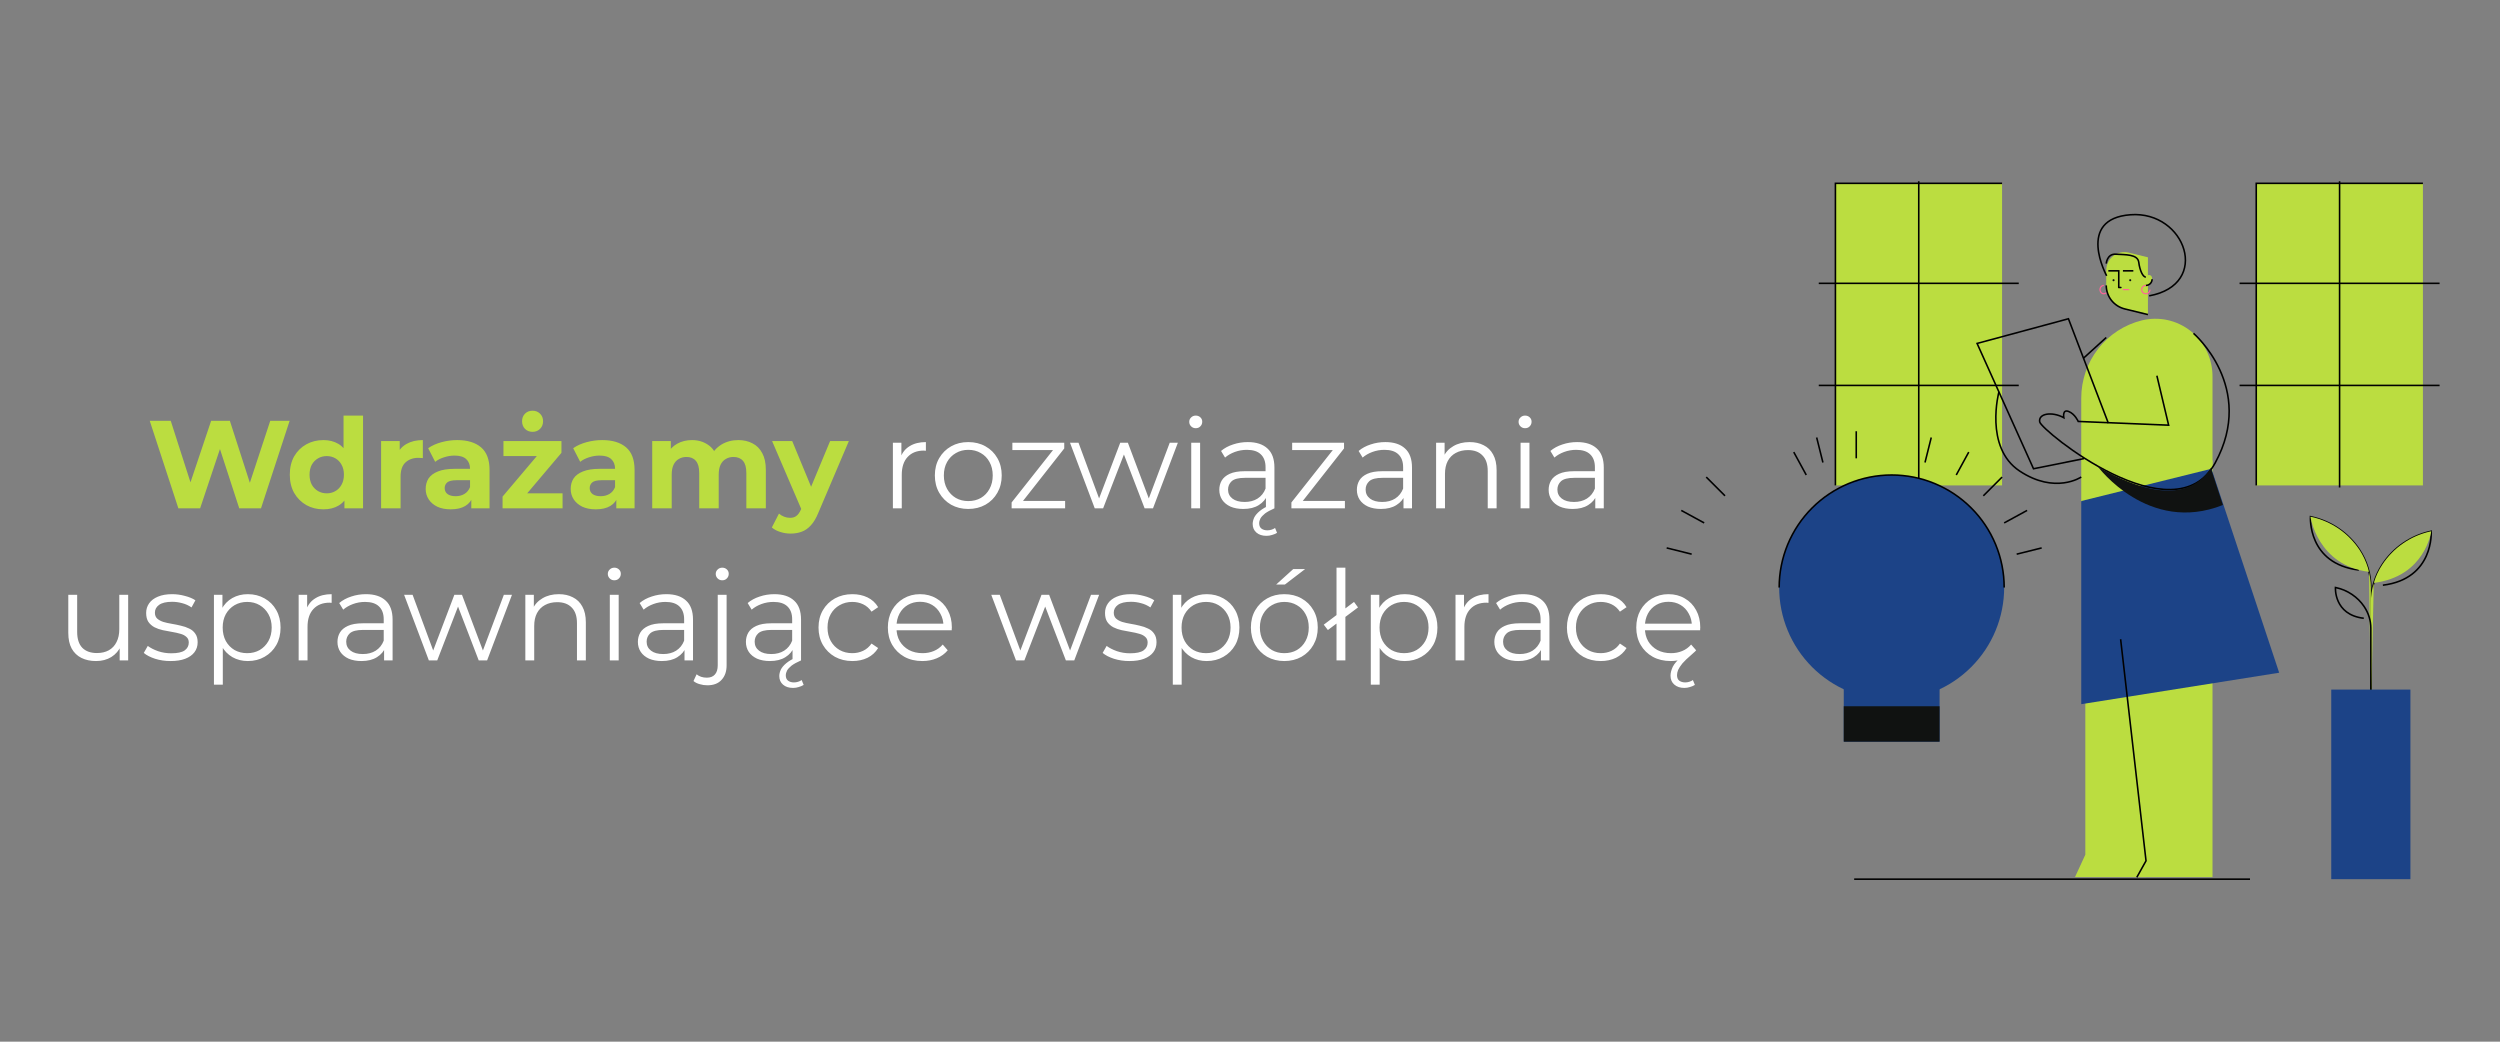 <svg xmlns="http://www.w3.org/2000/svg" width="1200" height="500" viewBox="0 0 1200 500" fill="none"><rect x="0" y="0" width="1200" height="500" fill="#808080" stroke="none"/><g clip-path="url(#clip0_0_1)"><path d="M85.619 244L71.879 202H81.959L93.899 239.2H88.859L101.339 202H110.339L122.339 239.2H117.479L129.719 202H139.019L125.279 244H114.839L104.219 211.36H106.979L96.059 244H85.619ZM155.243 244.48C152.203 244.48 149.463 243.8 147.023 242.44C144.583 241.04 142.643 239.1 141.203 236.62C139.803 234.14 139.103 231.22 139.103 227.86C139.103 224.46 139.803 221.52 141.203 219.04C142.643 216.56 144.583 214.64 147.023 213.28C149.463 211.92 152.203 211.24 155.243 211.24C157.963 211.24 160.343 211.84 162.383 213.04C164.423 214.24 166.003 216.06 167.123 218.5C168.243 220.94 168.803 224.06 168.803 227.86C168.803 231.62 168.263 234.74 167.183 237.22C166.103 239.66 164.543 241.48 162.503 242.68C160.503 243.88 158.083 244.48 155.243 244.48ZM156.863 236.8C158.383 236.8 159.763 236.44 161.003 235.72C162.243 235 163.223 233.98 163.943 232.66C164.703 231.3 165.083 229.7 165.083 227.86C165.083 225.98 164.703 224.38 163.943 223.06C163.223 221.74 162.243 220.72 161.003 220C159.763 219.28 158.383 218.92 156.863 218.92C155.303 218.92 153.903 219.28 152.663 220C151.423 220.72 150.423 221.74 149.663 223.06C148.943 224.38 148.583 225.98 148.583 227.86C148.583 229.7 148.943 231.3 149.663 232.66C150.423 233.98 151.423 235 152.663 235.72C153.903 236.44 155.303 236.8 156.863 236.8ZM165.323 244V237.4L165.503 227.8L164.903 218.26V199.48H174.263V244H165.323ZM182.925 244V211.72H191.865V220.84L190.605 218.2C191.565 215.92 193.105 214.2 195.225 213.04C197.345 211.84 199.925 211.24 202.965 211.24V219.88C202.565 219.84 202.205 219.82 201.885 219.82C201.565 219.78 201.225 219.76 200.865 219.76C198.305 219.76 196.225 220.5 194.625 221.98C193.065 223.42 192.285 225.68 192.285 228.76V244H182.925ZM226.222 244V237.7L225.622 236.32V225.04C225.622 223.04 225.002 221.48 223.762 220.36C222.562 219.24 220.702 218.68 218.182 218.68C216.462 218.68 214.762 218.96 213.082 219.52C211.442 220.04 210.042 220.76 208.882 221.68L205.522 215.14C207.282 213.9 209.402 212.94 211.882 212.26C214.362 211.58 216.882 211.24 219.442 211.24C224.362 211.24 228.182 212.4 230.902 214.72C233.622 217.04 234.982 220.66 234.982 225.58V244H226.222ZM216.382 244.48C213.862 244.48 211.702 244.06 209.902 243.22C208.102 242.34 206.722 241.16 205.762 239.68C204.802 238.2 204.322 236.54 204.322 234.7C204.322 232.78 204.782 231.1 205.702 229.66C206.662 228.22 208.162 227.1 210.202 226.3C212.242 225.46 214.902 225.04 218.182 225.04H226.762V230.5H219.202C217.002 230.5 215.482 230.86 214.642 231.58C213.842 232.3 213.442 233.2 213.442 234.28C213.442 235.48 213.902 236.44 214.822 237.16C215.782 237.84 217.082 238.18 218.722 238.18C220.282 238.18 221.682 237.82 222.922 237.1C224.162 236.34 225.062 235.24 225.622 233.8L227.062 238.12C226.382 240.2 225.142 241.78 223.342 242.86C221.542 243.94 219.222 244.48 216.382 244.48ZM241.233 244V238.36L260.313 215.8L261.933 218.92H241.653V211.72H269.493V217.36L250.413 239.92L248.733 236.8H270.033V244H241.233ZM255.633 207.28C254.153 207.28 252.933 206.8 251.973 205.84C251.053 204.88 250.593 203.66 250.593 202.18C250.593 200.74 251.053 199.54 251.973 198.58C252.933 197.62 254.153 197.14 255.633 197.14C257.073 197.14 258.273 197.62 259.233 198.58C260.193 199.54 260.673 200.74 260.673 202.18C260.673 203.66 260.193 204.88 259.233 205.84C258.273 206.8 257.073 207.28 255.633 207.28ZM295.831 244V237.7L295.231 236.32V225.04C295.231 223.04 294.611 221.48 293.371 220.36C292.171 219.24 290.311 218.68 287.791 218.68C286.071 218.68 284.371 218.96 282.691 219.52C281.051 220.04 279.651 220.76 278.491 221.68L275.131 215.14C276.891 213.9 279.011 212.94 281.491 212.26C283.971 211.58 286.491 211.24 289.051 211.24C293.971 211.24 297.791 212.4 300.511 214.72C303.231 217.04 304.591 220.66 304.591 225.58V244H295.831ZM285.991 244.48C283.471 244.48 281.311 244.06 279.511 243.22C277.711 242.34 276.331 241.16 275.371 239.68C274.411 238.2 273.931 236.54 273.931 234.7C273.931 232.78 274.391 231.1 275.311 229.66C276.271 228.22 277.771 227.1 279.811 226.3C281.851 225.46 284.511 225.04 287.791 225.04H296.371V230.5H288.811C286.611 230.5 285.091 230.86 284.251 231.58C283.451 232.3 283.051 233.2 283.051 234.28C283.051 235.48 283.511 236.44 284.431 237.16C285.391 237.84 286.691 238.18 288.331 238.18C289.891 238.18 291.291 237.82 292.531 237.1C293.771 236.34 294.671 235.24 295.231 233.8L296.671 238.12C295.991 240.2 294.751 241.78 292.951 242.86C291.151 243.94 288.831 244.48 285.991 244.48ZM354.402 211.24C356.962 211.24 359.222 211.76 361.182 212.8C363.182 213.8 364.742 215.36 365.862 217.48C367.022 219.56 367.602 222.24 367.602 225.52V244H358.242V226.96C358.242 224.36 357.702 222.44 356.622 221.2C355.542 219.96 354.022 219.34 352.062 219.34C350.702 219.34 349.482 219.66 348.402 220.3C347.322 220.9 346.482 221.82 345.882 223.06C345.282 224.3 344.982 225.88 344.982 227.8V244H335.622V226.96C335.622 224.36 335.082 222.44 334.002 221.2C332.962 219.96 331.462 219.34 329.502 219.34C328.142 219.34 326.922 219.66 325.842 220.3C324.762 220.9 323.922 221.82 323.322 223.06C322.722 224.3 322.422 225.88 322.422 227.8V244H313.062V211.72H322.002V220.54L320.322 217.96C321.442 215.76 323.022 214.1 325.062 212.98C327.142 211.82 329.502 211.24 332.142 211.24C335.102 211.24 337.682 212 339.882 213.52C342.122 215 343.602 217.28 344.322 220.36L341.022 219.46C342.102 216.94 343.822 214.94 346.182 213.46C348.582 211.98 351.322 211.24 354.402 211.24ZM379.486 256.12C377.806 256.12 376.146 255.86 374.506 255.34C372.866 254.82 371.526 254.1 370.486 253.18L373.906 246.52C374.626 247.16 375.446 247.66 376.366 248.02C377.326 248.38 378.266 248.56 379.186 248.56C380.506 248.56 381.546 248.24 382.306 247.6C383.106 247 383.826 245.98 384.466 244.54L386.146 240.58L386.866 239.56L398.446 211.72H407.446L392.866 245.98C391.826 248.58 390.626 250.62 389.266 252.1C387.946 253.58 386.466 254.62 384.826 255.22C383.226 255.82 381.446 256.12 379.486 256.12ZM385.006 245.26L370.606 211.72H380.266L391.426 238.72L385.006 245.26Z" fill="#BBDD40"></path><path d="M428.588 244V212.5H432.668V221.08L432.248 219.58C433.128 217.18 434.608 215.36 436.688 214.12C438.768 212.84 441.348 212.2 444.428 212.2V216.34C444.268 216.34 444.108 216.34 443.948 216.34C443.788 216.3 443.628 216.28 443.468 216.28C440.148 216.28 437.548 217.3 435.668 219.34C433.788 221.34 432.848 224.2 432.848 227.92V244H428.588ZM464.749 244.3C461.709 244.3 458.969 243.62 456.529 242.26C454.129 240.86 452.229 238.96 450.829 236.56C449.429 234.12 448.729 231.34 448.729 228.22C448.729 225.06 449.429 222.28 450.829 219.88C452.229 217.48 454.129 215.6 456.529 214.24C458.929 212.88 461.669 212.2 464.749 212.2C467.869 212.2 470.629 212.88 473.029 214.24C475.469 215.6 477.369 217.48 478.729 219.88C480.129 222.28 480.829 225.06 480.829 228.22C480.829 231.34 480.129 234.12 478.729 236.56C477.369 238.96 475.469 240.86 473.029 242.26C470.589 243.62 467.829 244.3 464.749 244.3ZM464.749 240.52C467.029 240.52 469.049 240.02 470.809 239.02C472.569 237.98 473.949 236.54 474.949 234.7C475.989 232.82 476.509 230.66 476.509 228.22C476.509 225.74 475.989 223.58 474.949 221.74C473.949 219.9 472.569 218.48 470.809 217.48C469.049 216.44 467.049 215.92 464.809 215.92C462.569 215.92 460.569 216.44 458.809 217.48C457.049 218.48 455.649 219.9 454.609 221.74C453.569 223.58 453.049 225.74 453.049 228.22C453.049 230.66 453.569 232.82 454.609 234.7C455.649 236.54 457.049 237.98 458.809 239.02C460.569 240.02 462.549 240.52 464.749 240.52ZM485.579 244V241.18L506.579 214.6L507.479 216.04H485.939V212.5H510.839V215.26L489.899 241.9L488.819 240.46H511.259V244H485.579ZM525.477 244L513.597 212.5H517.677L528.477 241.72H526.617L537.717 212.5H541.377L552.357 241.72H550.497L561.477 212.5H565.377L553.437 244H549.417L538.857 216.52H540.117L529.497 244H525.477ZM571.792 244V212.5H576.052V244H571.792ZM573.952 205.54C573.072 205.54 572.332 205.24 571.732 204.64C571.132 204.04 570.832 203.32 570.832 202.48C570.832 201.64 571.132 200.94 571.732 200.38C572.332 199.78 573.072 199.48 573.952 199.48C574.832 199.48 575.572 199.76 576.172 200.32C576.772 200.88 577.072 201.58 577.072 202.42C577.072 203.3 576.772 204.04 576.172 204.64C575.612 205.24 574.872 205.54 573.952 205.54ZM607.645 244V237.04L607.465 235.9V224.26C607.465 221.58 606.705 219.52 605.185 218.08C603.705 216.64 601.485 215.92 598.525 215.92C596.485 215.92 594.545 216.26 592.705 216.94C590.865 217.62 589.305 218.52 588.025 219.64L586.105 216.46C587.705 215.1 589.625 214.06 591.865 213.34C594.105 212.58 596.465 212.2 598.945 212.2C603.025 212.2 606.165 213.22 608.365 215.26C610.605 217.26 611.725 220.32 611.725 224.44V244H607.645ZM596.785 244.3C594.425 244.3 592.365 243.92 590.605 243.16C588.885 242.36 587.565 241.28 586.645 239.92C585.725 238.52 585.265 236.92 585.265 235.12C585.265 233.48 585.645 232 586.405 230.68C587.205 229.32 588.485 228.24 590.245 227.44C592.045 226.6 594.445 226.18 597.445 226.18H608.305V229.36H597.565C594.525 229.36 592.405 229.9 591.205 230.98C590.045 232.06 589.465 233.4 589.465 235C589.465 236.8 590.165 238.24 591.565 239.32C592.965 240.4 594.925 240.94 597.445 240.94C599.845 240.94 601.905 240.4 603.625 239.32C605.385 238.2 606.665 236.6 607.465 234.52L608.425 237.46C607.625 239.54 606.225 241.2 604.225 242.44C602.265 243.68 599.785 244.3 596.785 244.3ZM607.885 257.2C605.885 257.2 604.285 256.68 603.085 255.64C601.885 254.6 601.285 253.22 601.285 251.5C601.285 250.54 601.525 249.52 602.005 248.44C602.525 247.4 603.405 246.36 604.645 245.32C605.885 244.28 607.585 243.3 609.745 242.38L611.725 244C609.805 244.84 608.305 245.66 607.225 246.46C606.185 247.3 605.445 248.1 605.005 248.86C604.605 249.66 604.405 250.44 604.405 251.2C604.405 252.32 604.765 253.16 605.485 253.72C606.245 254.28 607.185 254.56 608.305 254.56C608.985 254.56 609.645 254.46 610.285 254.26C610.965 254.06 611.545 253.78 612.025 253.42L612.985 255.76C612.265 256.2 611.465 256.54 610.585 256.78C609.745 257.06 608.845 257.2 607.885 257.2ZM619.875 244V241.18L640.875 214.6L641.775 216.04H620.235V212.5H645.135V215.26L624.195 241.9L623.115 240.46H645.555V244H619.875ZM673.68 244V237.04L673.5 235.9V224.26C673.5 221.58 672.74 219.52 671.22 218.08C669.74 216.64 667.52 215.92 664.56 215.92C662.52 215.92 660.58 216.26 658.74 216.94C656.9 217.62 655.34 218.52 654.06 219.64L652.14 216.46C653.74 215.1 655.66 214.06 657.9 213.34C660.14 212.58 662.5 212.2 664.98 212.2C669.06 212.2 672.2 213.22 674.4 215.26C676.64 217.26 677.76 220.32 677.76 224.44V244H673.68ZM662.82 244.3C660.46 244.3 658.4 243.92 656.64 243.16C654.92 242.36 653.6 241.28 652.68 239.92C651.76 238.52 651.3 236.92 651.3 235.12C651.3 233.48 651.68 232 652.44 230.68C653.24 229.32 654.52 228.24 656.28 227.44C658.08 226.6 660.48 226.18 663.48 226.18H674.34V229.36H663.6C660.56 229.36 658.44 229.9 657.24 230.98C656.08 232.06 655.5 233.4 655.5 235C655.5 236.8 656.2 238.24 657.6 239.32C659 240.4 660.96 240.94 663.48 240.94C665.88 240.94 667.94 240.4 669.66 239.32C671.42 238.2 672.7 236.6 673.5 234.52L674.46 237.46C673.66 239.54 672.26 241.2 670.26 242.44C668.3 243.68 665.82 244.3 662.82 244.3ZM705.411 212.2C707.971 212.2 710.211 212.7 712.131 213.7C714.091 214.66 715.611 216.14 716.691 218.14C717.811 220.14 718.371 222.66 718.371 225.7V244H714.111V226.12C714.111 222.8 713.271 220.3 711.591 218.62C709.951 216.9 707.631 216.04 704.631 216.04C702.391 216.04 700.431 216.5 698.751 217.42C697.111 218.3 695.831 219.6 694.911 221.32C694.031 223 693.591 225.04 693.591 227.44V244H689.331V212.5H693.411V221.14L692.751 219.52C693.751 217.24 695.351 215.46 697.551 214.18C699.751 212.86 702.371 212.2 705.411 212.2ZM729.878 244V212.5H734.138V244H729.878ZM732.038 205.54C731.158 205.54 730.418 205.24 729.818 204.64C729.218 204.04 728.918 203.32 728.918 202.48C728.918 201.64 729.218 200.94 729.818 200.38C730.418 199.78 731.158 199.48 732.038 199.48C732.918 199.48 733.658 199.76 734.258 200.32C734.858 200.88 735.158 201.58 735.158 202.42C735.158 203.3 734.858 204.04 734.258 204.64C733.698 205.24 732.958 205.54 732.038 205.54ZM765.731 244V237.04L765.551 235.9V224.26C765.551 221.58 764.791 219.52 763.271 218.08C761.791 216.64 759.571 215.92 756.611 215.92C754.571 215.92 752.631 216.26 750.791 216.94C748.951 217.62 747.391 218.52 746.111 219.64L744.191 216.46C745.791 215.1 747.711 214.06 749.951 213.34C752.191 212.58 754.551 212.2 757.031 212.2C761.111 212.2 764.251 213.22 766.451 215.26C768.691 217.26 769.811 220.32 769.811 224.44V244H765.731ZM754.871 244.3C752.511 244.3 750.451 243.92 748.691 243.16C746.971 242.36 745.651 241.28 744.731 239.92C743.811 238.52 743.351 236.92 743.351 235.12C743.351 233.48 743.731 232 744.491 230.68C745.291 229.32 746.571 228.24 748.331 227.44C750.131 226.6 752.531 226.18 755.531 226.18H766.391V229.36H755.651C752.611 229.36 750.491 229.9 749.291 230.98C748.131 232.06 747.551 233.4 747.551 235C747.551 236.8 748.251 238.24 749.651 239.32C751.051 240.4 753.011 240.94 755.531 240.94C757.931 240.94 759.991 240.4 761.711 239.32C763.471 238.2 764.751 236.6 765.551 234.52L766.511 237.46C765.711 239.54 764.311 241.2 762.311 242.44C760.351 243.68 757.871 244.3 754.871 244.3ZM46.101 317.3C43.421 317.3 41.081 316.8 39.081 315.8C37.081 314.8 35.521 313.3 34.401 311.3C33.321 309.3 32.781 306.8 32.781 303.8V285.5H37.041V303.32C37.041 306.68 37.861 309.22 39.501 310.94C41.181 312.62 43.521 313.46 46.521 313.46C48.721 313.46 50.621 313.02 52.221 312.14C53.861 311.22 55.101 309.9 55.941 308.18C56.821 306.46 57.261 304.4 57.261 302V285.5H61.521V317H57.441V308.36L58.101 309.92C57.101 312.24 55.541 314.06 53.421 315.38C51.341 316.66 48.901 317.3 46.101 317.3ZM81.853 317.3C79.253 317.3 76.793 316.94 74.473 316.22C72.153 315.46 70.333 314.52 69.013 313.4L70.933 310.04C72.213 311 73.853 311.84 75.853 312.56C77.853 313.24 79.953 313.58 82.153 313.58C85.153 313.58 87.313 313.12 88.633 312.2C89.953 311.24 90.613 309.98 90.613 308.42C90.613 307.26 90.233 306.36 89.473 305.72C88.753 305.04 87.793 304.54 86.593 304.22C85.393 303.86 84.053 303.56 82.573 303.32C81.093 303.08 79.613 302.8 78.133 302.48C76.693 302.16 75.373 301.7 74.173 301.1C72.973 300.46 71.993 299.6 71.233 298.52C70.513 297.44 70.153 296 70.153 294.2C70.153 292.48 70.633 290.94 71.593 289.58C72.553 288.22 73.953 287.16 75.793 286.4C77.673 285.6 79.953 285.2 82.633 285.2C84.673 285.2 86.713 285.48 88.753 286.04C90.793 286.56 92.473 287.26 93.793 288.14L91.933 291.56C90.533 290.6 89.033 289.92 87.433 289.52C85.833 289.08 84.233 288.86 82.633 288.86C79.793 288.86 77.693 289.36 76.333 290.36C75.013 291.32 74.353 292.56 74.353 294.08C74.353 295.28 74.713 296.22 75.433 296.9C76.193 297.58 77.173 298.12 78.373 298.52C79.613 298.88 80.953 299.18 82.393 299.42C83.873 299.66 85.333 299.96 86.773 300.32C88.253 300.64 89.593 301.1 90.793 301.7C92.033 302.26 93.013 303.08 93.733 304.16C94.493 305.2 94.873 306.58 94.873 308.3C94.873 310.14 94.353 311.74 93.313 313.1C92.313 314.42 90.833 315.46 88.873 316.22C86.953 316.94 84.613 317.3 81.853 317.3ZM118.95 317.3C116.23 317.3 113.77 316.68 111.57 315.44C109.37 314.16 107.61 312.34 106.29 309.98C105.01 307.58 104.37 304.66 104.37 301.22C104.37 297.78 105.01 294.88 106.29 292.52C107.57 290.12 109.31 288.3 111.51 287.06C113.71 285.82 116.19 285.2 118.95 285.2C121.95 285.2 124.63 285.88 126.99 287.24C129.39 288.56 131.27 290.44 132.63 292.88C133.99 295.28 134.67 298.06 134.67 301.22C134.67 304.42 133.99 307.22 132.63 309.62C131.27 312.02 129.39 313.9 126.99 315.26C124.63 316.62 121.95 317.3 118.95 317.3ZM102.69 328.64V285.5H106.77V294.98L106.35 301.28L106.95 307.64V328.64H102.69ZM118.65 313.52C120.89 313.52 122.89 313.02 124.65 312.02C126.41 310.98 127.81 309.54 128.85 307.7C129.89 305.82 130.41 303.66 130.41 301.22C130.41 298.78 129.89 296.64 128.85 294.8C127.81 292.96 126.41 291.52 124.65 290.48C122.89 289.44 120.89 288.92 118.65 288.92C116.41 288.92 114.39 289.44 112.59 290.48C110.83 291.52 109.43 292.96 108.39 294.8C107.39 296.64 106.89 298.78 106.89 301.22C106.89 303.66 107.39 305.82 108.39 307.7C109.43 309.54 110.83 310.98 112.59 312.02C114.39 313.02 116.41 313.52 118.65 313.52ZM143.354 317V285.5H147.434V294.08L147.014 292.58C147.894 290.18 149.374 288.36 151.454 287.12C153.534 285.84 156.114 285.2 159.194 285.2V289.34C159.034 289.34 158.874 289.34 158.714 289.34C158.554 289.3 158.394 289.28 158.234 289.28C154.914 289.28 152.314 290.3 150.434 292.34C148.554 294.34 147.614 297.2 147.614 300.92V317H143.354ZM184.364 317V310.04L184.184 308.9V297.26C184.184 294.58 183.424 292.52 181.904 291.08C180.424 289.64 178.204 288.92 175.244 288.92C173.204 288.92 171.264 289.26 169.424 289.94C167.584 290.62 166.024 291.52 164.744 292.64L162.824 289.46C164.424 288.1 166.344 287.06 168.584 286.34C170.824 285.58 173.184 285.2 175.664 285.2C179.744 285.2 182.884 286.22 185.084 288.26C187.324 290.26 188.444 293.32 188.444 297.44V317H184.364ZM173.504 317.3C171.144 317.3 169.084 316.92 167.324 316.16C165.604 315.36 164.284 314.28 163.364 312.92C162.444 311.52 161.984 309.92 161.984 308.12C161.984 306.48 162.364 305 163.124 303.68C163.924 302.32 165.204 301.24 166.964 300.44C168.764 299.6 171.164 299.18 174.164 299.18H185.024V302.36H174.284C171.244 302.36 169.124 302.9 167.924 303.98C166.764 305.06 166.184 306.4 166.184 308C166.184 309.8 166.884 311.24 168.284 312.32C169.684 313.4 171.644 313.94 174.164 313.94C176.564 313.94 178.624 313.4 180.344 312.32C182.104 311.2 183.384 309.6 184.184 307.52L185.144 310.46C184.344 312.54 182.944 314.2 180.944 315.44C178.984 316.68 176.504 317.3 173.504 317.3ZM205.848 317L193.968 285.5H198.048L208.848 314.72H206.988L218.088 285.5H221.748L232.728 314.72H230.868L241.848 285.5H245.748L233.808 317H229.788L219.228 289.52H220.488L209.868 317H205.848ZM268.243 285.2C270.803 285.2 273.043 285.7 274.963 286.7C276.923 287.66 278.443 289.14 279.523 291.14C280.643 293.14 281.203 295.66 281.203 298.7V317H276.943V299.12C276.943 295.8 276.103 293.3 274.423 291.62C272.783 289.9 270.463 289.04 267.463 289.04C265.223 289.04 263.263 289.5 261.583 290.42C259.943 291.3 258.663 292.6 257.743 294.32C256.863 296 256.423 298.04 256.423 300.44V317H252.163V285.5H256.243V294.14L255.583 292.52C256.583 290.24 258.183 288.46 260.383 287.18C262.583 285.86 265.203 285.2 268.243 285.2ZM292.71 317V285.5H296.97V317H292.71ZM294.87 278.54C293.99 278.54 293.25 278.24 292.65 277.64C292.05 277.04 291.75 276.32 291.75 275.48C291.75 274.64 292.05 273.94 292.65 273.38C293.25 272.78 293.99 272.48 294.87 272.48C295.75 272.48 296.49 272.76 297.09 273.32C297.69 273.88 297.99 274.58 297.99 275.42C297.99 276.3 297.69 277.04 297.09 277.64C296.53 278.24 295.79 278.54 294.87 278.54ZM328.563 317V310.04L328.383 308.9V297.26C328.383 294.58 327.623 292.52 326.103 291.08C324.623 289.64 322.403 288.92 319.443 288.92C317.403 288.92 315.463 289.26 313.623 289.94C311.783 290.62 310.223 291.52 308.943 292.64L307.023 289.46C308.623 288.1 310.543 287.06 312.783 286.34C315.023 285.58 317.383 285.2 319.863 285.2C323.943 285.2 327.083 286.22 329.283 288.26C331.523 290.26 332.643 293.32 332.643 297.44V317H328.563ZM317.703 317.3C315.343 317.3 313.283 316.92 311.523 316.16C309.803 315.36 308.483 314.28 307.563 312.92C306.643 311.52 306.183 309.92 306.183 308.12C306.183 306.48 306.563 305 307.323 303.68C308.123 302.32 309.403 301.24 311.163 300.44C312.963 299.6 315.363 299.18 318.363 299.18H329.223V302.36H318.483C315.443 302.36 313.323 302.9 312.123 303.98C310.963 305.06 310.383 306.4 310.383 308C310.383 309.8 311.083 311.24 312.483 312.32C313.883 313.4 315.843 313.94 318.363 313.94C320.763 313.94 322.823 313.4 324.543 312.32C326.303 311.2 327.583 309.6 328.383 307.52L329.343 310.46C328.543 312.54 327.143 314.2 325.143 315.44C323.183 316.68 320.703 317.3 317.703 317.3ZM339.533 328.94C338.253 328.94 337.033 328.76 335.873 328.4C334.673 328.08 333.673 327.58 332.873 326.9L334.373 323.66C335.653 324.74 337.293 325.28 339.293 325.28C340.973 325.28 342.253 324.78 343.133 323.78C344.053 322.78 344.513 321.3 344.513 319.34V285.5H348.773V319.34C348.773 322.26 347.973 324.58 346.373 326.3C344.813 328.06 342.533 328.94 339.533 328.94ZM346.673 278.54C345.793 278.54 345.053 278.24 344.453 277.64C343.853 277.04 343.553 276.32 343.553 275.48C343.553 274.64 343.853 273.94 344.453 273.38C345.053 272.78 345.793 272.48 346.673 272.48C347.553 272.48 348.293 272.76 348.893 273.32C349.493 273.88 349.793 274.58 349.793 275.42C349.793 276.3 349.493 277.04 348.893 277.64C348.333 278.24 347.593 278.54 346.673 278.54ZM380.418 317V310.04L380.238 308.9V297.26C380.238 294.58 379.478 292.52 377.958 291.08C376.478 289.64 374.258 288.92 371.298 288.92C369.258 288.92 367.318 289.26 365.478 289.94C363.638 290.62 362.078 291.52 360.798 292.64L358.878 289.46C360.478 288.1 362.398 287.06 364.638 286.34C366.878 285.58 369.238 285.2 371.718 285.2C375.798 285.2 378.938 286.22 381.138 288.26C383.378 290.26 384.498 293.32 384.498 297.44V317H380.418ZM369.558 317.3C367.198 317.3 365.138 316.92 363.378 316.16C361.658 315.36 360.338 314.28 359.418 312.92C358.498 311.52 358.038 309.92 358.038 308.12C358.038 306.48 358.418 305 359.178 303.68C359.978 302.32 361.258 301.24 363.018 300.44C364.818 299.6 367.218 299.18 370.218 299.18H381.078V302.36H370.338C367.298 302.36 365.178 302.9 363.978 303.98C362.818 305.06 362.238 306.4 362.238 308C362.238 309.8 362.938 311.24 364.338 312.32C365.738 313.4 367.698 313.94 370.218 313.94C372.618 313.94 374.678 313.4 376.398 312.32C378.158 311.2 379.438 309.6 380.238 307.52L381.198 310.46C380.398 312.54 378.998 314.2 376.998 315.44C375.038 316.68 372.558 317.3 369.558 317.3ZM380.658 330.2C378.658 330.2 377.058 329.68 375.858 328.64C374.658 327.6 374.058 326.22 374.058 324.5C374.058 323.54 374.298 322.52 374.778 321.44C375.298 320.4 376.178 319.36 377.418 318.32C378.658 317.28 380.358 316.3 382.518 315.38L384.498 317C382.578 317.84 381.078 318.66 379.998 319.46C378.958 320.3 378.218 321.1 377.778 321.86C377.378 322.66 377.178 323.44 377.178 324.2C377.178 325.32 377.538 326.16 378.258 326.72C379.018 327.28 379.958 327.56 381.078 327.56C381.758 327.56 382.418 327.46 383.058 327.26C383.738 327.06 384.318 326.78 384.798 326.42L385.758 328.76C385.038 329.2 384.238 329.54 383.358 329.78C382.518 330.06 381.618 330.2 380.658 330.2ZM409.149 317.3C406.029 317.3 403.229 316.62 400.749 315.26C398.309 313.86 396.389 311.96 394.989 309.56C393.589 307.12 392.889 304.34 392.889 301.22C392.889 298.06 393.589 295.28 394.989 292.88C396.389 290.48 398.309 288.6 400.749 287.24C403.229 285.88 406.029 285.2 409.149 285.2C411.829 285.2 414.249 285.72 416.409 286.76C418.569 287.8 420.269 289.36 421.509 291.44L418.329 293.6C417.249 292 415.909 290.82 414.309 290.06C412.709 289.3 410.969 288.92 409.089 288.92C406.849 288.92 404.829 289.44 403.029 290.48C401.229 291.48 399.809 292.9 398.769 294.74C397.729 296.58 397.209 298.74 397.209 301.22C397.209 303.7 397.729 305.86 398.769 307.7C399.809 309.54 401.229 310.98 403.029 312.02C404.829 313.02 406.849 313.52 409.089 313.52C410.969 313.52 412.709 313.14 414.309 312.38C415.909 311.62 417.249 310.46 418.329 308.9L421.509 311.06C420.269 313.1 418.569 314.66 416.409 315.74C414.249 316.78 411.829 317.3 409.149 317.3ZM442.73 317.3C439.45 317.3 436.57 316.62 434.09 315.26C431.61 313.86 429.67 311.96 428.27 309.56C426.87 307.12 426.17 304.34 426.17 301.22C426.17 298.1 426.83 295.34 428.15 292.94C429.51 290.54 431.35 288.66 433.67 287.3C436.03 285.9 438.67 285.2 441.59 285.2C444.55 285.2 447.17 285.88 449.45 287.24C451.77 288.56 453.59 290.44 454.91 292.88C456.23 295.28 456.89 298.06 456.89 301.22C456.89 301.42 456.87 301.64 456.83 301.88C456.83 302.08 456.83 302.3 456.83 302.54H429.41V299.36H454.55L452.87 300.62C452.87 298.34 452.37 296.32 451.37 294.56C450.41 292.76 449.09 291.36 447.41 290.36C445.73 289.36 443.79 288.86 441.59 288.86C439.43 288.86 437.49 289.36 435.77 290.36C434.05 291.36 432.71 292.76 431.75 294.56C430.79 296.36 430.31 298.42 430.31 300.74V301.4C430.31 303.8 430.83 305.92 431.87 307.76C432.95 309.56 434.43 310.98 436.31 312.02C438.23 313.02 440.41 313.52 442.85 313.52C444.77 313.52 446.55 313.18 448.19 312.5C449.87 311.82 451.31 310.78 452.51 309.38L454.91 312.14C453.51 313.82 451.75 315.1 449.63 315.98C447.55 316.86 445.25 317.3 442.73 317.3ZM487.684 317L475.804 285.5H479.884L490.684 314.72H488.824L499.924 285.5H503.584L514.564 314.72H512.704L523.684 285.5H527.584L515.644 317H511.624L501.064 289.52H502.324L491.704 317H487.684ZM542.107 317.3C539.507 317.3 537.047 316.94 534.727 316.22C532.407 315.46 530.587 314.52 529.267 313.4L531.187 310.04C532.467 311 534.107 311.84 536.107 312.56C538.107 313.24 540.207 313.58 542.407 313.58C545.407 313.58 547.567 313.12 548.887 312.2C550.207 311.24 550.867 309.98 550.867 308.42C550.867 307.26 550.487 306.36 549.727 305.72C549.007 305.04 548.047 304.54 546.847 304.22C545.647 303.86 544.307 303.56 542.827 303.32C541.347 303.08 539.867 302.8 538.387 302.48C536.947 302.16 535.627 301.7 534.427 301.1C533.227 300.46 532.247 299.6 531.487 298.52C530.767 297.44 530.407 296 530.407 294.2C530.407 292.48 530.887 290.94 531.847 289.58C532.807 288.22 534.207 287.16 536.047 286.4C537.927 285.6 540.207 285.2 542.887 285.2C544.927 285.2 546.967 285.48 549.007 286.04C551.047 286.56 552.727 287.26 554.047 288.14L552.187 291.56C550.787 290.6 549.287 289.92 547.687 289.52C546.087 289.08 544.487 288.86 542.887 288.86C540.047 288.86 537.947 289.36 536.587 290.36C535.267 291.32 534.607 292.56 534.607 294.08C534.607 295.28 534.967 296.22 535.687 296.9C536.447 297.58 537.427 298.12 538.627 298.52C539.867 298.88 541.207 299.18 542.647 299.42C544.127 299.66 545.587 299.96 547.027 300.32C548.507 300.64 549.847 301.1 551.047 301.7C552.287 302.26 553.267 303.08 553.987 304.16C554.747 305.2 555.127 306.58 555.127 308.3C555.127 310.14 554.607 311.74 553.567 313.1C552.567 314.42 551.087 315.46 549.127 316.22C547.207 316.94 544.867 317.3 542.107 317.3ZM579.204 317.3C576.484 317.3 574.024 316.68 571.824 315.44C569.624 314.16 567.864 312.34 566.544 309.98C565.264 307.58 564.624 304.66 564.624 301.22C564.624 297.78 565.264 294.88 566.544 292.52C567.824 290.12 569.564 288.3 571.764 287.06C573.964 285.82 576.444 285.2 579.204 285.2C582.204 285.2 584.884 285.88 587.244 287.24C589.644 288.56 591.524 290.44 592.884 292.88C594.244 295.28 594.924 298.06 594.924 301.22C594.924 304.42 594.244 307.22 592.884 309.62C591.524 312.02 589.644 313.9 587.244 315.26C584.884 316.62 582.204 317.3 579.204 317.3ZM562.944 328.64V285.5H567.024V294.98L566.604 301.28L567.204 307.64V328.64H562.944ZM578.904 313.52C581.144 313.52 583.144 313.02 584.904 312.02C586.664 310.98 588.064 309.54 589.104 307.7C590.144 305.82 590.664 303.66 590.664 301.22C590.664 298.78 590.144 296.64 589.104 294.8C588.064 292.96 586.664 291.52 584.904 290.48C583.144 289.44 581.144 288.92 578.904 288.92C576.664 288.92 574.644 289.44 572.844 290.48C571.084 291.52 569.684 292.96 568.644 294.8C567.644 296.64 567.144 298.78 567.144 301.22C567.144 303.66 567.644 305.82 568.644 307.7C569.684 309.54 571.084 310.98 572.844 312.02C574.644 313.02 576.664 313.52 578.904 313.52ZM616.448 317.3C613.408 317.3 610.668 316.62 608.228 315.26C605.828 313.86 603.928 311.96 602.528 309.56C601.128 307.12 600.428 304.34 600.428 301.22C600.428 298.06 601.128 295.28 602.528 292.88C603.928 290.48 605.828 288.6 608.228 287.24C610.628 285.88 613.368 285.2 616.448 285.2C619.568 285.2 622.328 285.88 624.728 287.24C627.168 288.6 629.068 290.48 630.428 292.88C631.828 295.28 632.528 298.06 632.528 301.22C632.528 304.34 631.828 307.12 630.428 309.56C629.068 311.96 627.168 313.86 624.728 315.26C622.288 316.62 619.528 317.3 616.448 317.3ZM616.448 313.52C618.728 313.52 620.748 313.02 622.508 312.02C624.268 310.98 625.648 309.54 626.648 307.7C627.688 305.82 628.208 303.66 628.208 301.22C628.208 298.74 627.688 296.58 626.648 294.74C625.648 292.9 624.268 291.48 622.508 290.48C620.748 289.44 618.748 288.92 616.508 288.92C614.268 288.92 612.268 289.44 610.508 290.48C608.748 291.48 607.348 292.9 606.308 294.74C605.268 296.58 604.748 298.74 604.748 301.22C604.748 303.66 605.268 305.82 606.308 307.7C607.348 309.54 608.748 310.98 610.508 312.02C612.268 313.02 614.248 313.52 616.448 313.52ZM612.548 280.58L620.768 273.14H626.468L616.748 280.58H612.548ZM641.525 317V272.48H645.785V317H641.525ZM637.385 302.42L635.405 299.84L649.925 288.92L651.845 291.56L637.385 302.42ZM674.243 317.3C671.523 317.3 669.063 316.68 666.863 315.44C664.663 314.16 662.903 312.34 661.583 309.98C660.303 307.58 659.663 304.66 659.663 301.22C659.663 297.78 660.303 294.88 661.583 292.52C662.863 290.12 664.603 288.3 666.803 287.06C669.003 285.82 671.483 285.2 674.243 285.2C677.243 285.2 679.923 285.88 682.283 287.24C684.683 288.56 686.563 290.44 687.923 292.88C689.283 295.28 689.963 298.06 689.963 301.22C689.963 304.42 689.283 307.22 687.923 309.62C686.563 312.02 684.683 313.9 682.283 315.26C679.923 316.62 677.243 317.3 674.243 317.3ZM657.983 328.64V285.5H662.063V294.98L661.643 301.28L662.243 307.64V328.64H657.983ZM673.943 313.52C676.183 313.52 678.183 313.02 679.943 312.02C681.703 310.98 683.103 309.54 684.143 307.7C685.183 305.82 685.703 303.66 685.703 301.22C685.703 298.78 685.183 296.64 684.143 294.8C683.103 292.96 681.703 291.52 679.943 290.48C678.183 289.44 676.183 288.92 673.943 288.92C671.703 288.92 669.683 289.44 667.883 290.48C666.123 291.52 664.723 292.96 663.683 294.8C662.683 296.64 662.183 298.78 662.183 301.22C662.183 303.66 662.683 305.82 663.683 307.7C664.723 309.54 666.123 310.98 667.883 312.02C669.683 313.02 671.703 313.52 673.943 313.52ZM698.647 317V285.5H702.727V294.08L702.307 292.58C703.187 290.18 704.667 288.36 706.747 287.12C708.827 285.84 711.407 285.2 714.487 285.2V289.34C714.327 289.34 714.167 289.34 714.007 289.34C713.847 289.3 713.687 289.28 713.527 289.28C710.207 289.28 707.607 290.3 705.727 292.34C703.847 294.34 702.907 297.2 702.907 300.92V317H698.647ZM739.657 317V310.04L739.477 308.9V297.26C739.477 294.58 738.717 292.52 737.197 291.08C735.717 289.64 733.497 288.92 730.537 288.92C728.497 288.92 726.557 289.26 724.717 289.94C722.877 290.62 721.317 291.52 720.037 292.64L718.117 289.46C719.717 288.1 721.637 287.06 723.877 286.34C726.117 285.58 728.477 285.2 730.957 285.2C735.037 285.2 738.177 286.22 740.377 288.26C742.617 290.26 743.737 293.32 743.737 297.44V317H739.657ZM728.797 317.3C726.437 317.3 724.377 316.92 722.617 316.16C720.897 315.36 719.577 314.28 718.657 312.92C717.737 311.52 717.277 309.92 717.277 308.12C717.277 306.48 717.657 305 718.417 303.68C719.217 302.32 720.497 301.24 722.257 300.44C724.057 299.6 726.457 299.18 729.457 299.18H740.317V302.36H729.577C726.537 302.36 724.417 302.9 723.217 303.98C722.057 305.06 721.477 306.4 721.477 308C721.477 309.8 722.177 311.24 723.577 312.32C724.977 313.4 726.937 313.94 729.457 313.94C731.857 313.94 733.917 313.4 735.637 312.32C737.397 311.2 738.677 309.6 739.477 307.52L740.437 310.46C739.637 312.54 738.237 314.2 736.237 315.44C734.277 316.68 731.797 317.3 728.797 317.3ZM768.387 317.3C765.267 317.3 762.467 316.62 759.987 315.26C757.547 313.86 755.627 311.96 754.227 309.56C752.827 307.12 752.127 304.34 752.127 301.22C752.127 298.06 752.827 295.28 754.227 292.88C755.627 290.48 757.547 288.6 759.987 287.24C762.467 285.88 765.267 285.2 768.387 285.2C771.067 285.2 773.487 285.72 775.647 286.76C777.807 287.8 779.507 289.36 780.747 291.44L777.567 293.6C776.487 292 775.147 290.82 773.547 290.06C771.947 289.3 770.207 288.92 768.327 288.92C766.087 288.92 764.067 289.44 762.267 290.48C760.467 291.48 759.047 292.9 758.007 294.74C756.967 296.58 756.447 298.74 756.447 301.22C756.447 303.7 756.967 305.86 758.007 307.7C759.047 309.54 760.467 310.98 762.267 312.02C764.067 313.02 766.087 313.52 768.327 313.52C770.207 313.52 771.947 313.14 773.547 312.38C775.147 311.62 776.487 310.46 777.567 308.9L780.747 311.06C779.507 313.1 777.807 314.66 775.647 315.74C773.487 316.78 771.067 317.3 768.387 317.3ZM808.448 330.2C806.488 330.2 804.888 329.66 803.648 328.58C802.448 327.54 801.848 326.12 801.848 324.32C801.848 323.04 802.208 321.62 802.928 320.06C803.688 318.54 805.028 317.02 806.948 315.5L808.328 316.16C807.368 316.52 806.348 316.8 805.268 317C804.228 317.2 803.128 317.3 801.968 317.3C798.688 317.3 795.808 316.62 793.328 315.26C790.848 313.86 788.908 311.96 787.508 309.56C786.108 307.12 785.408 304.34 785.408 301.22C785.408 298.1 786.068 295.34 787.388 292.94C788.748 290.54 790.588 288.66 792.908 287.3C795.268 285.9 797.908 285.2 800.828 285.2C803.788 285.2 806.408 285.88 808.688 287.24C811.008 288.56 812.828 290.44 814.148 292.88C815.468 295.28 816.128 298.06 816.128 301.22C816.128 301.42 816.108 301.64 816.068 301.88C816.068 302.08 816.068 302.3 816.068 302.54H788.648V299.36H813.788L812.108 300.62C812.108 298.34 811.608 296.32 810.608 294.56C809.648 292.76 808.328 291.36 806.648 290.36C804.968 289.36 803.028 288.86 800.828 288.86C798.668 288.86 796.728 289.36 795.008 290.36C793.288 291.36 791.948 292.76 790.988 294.56C790.028 296.36 789.548 298.42 789.548 300.74V301.4C789.548 303.8 790.068 305.92 791.108 307.76C792.188 309.56 793.668 310.98 795.548 312.02C797.468 313.02 799.648 313.52 802.088 313.52C804.008 313.52 805.788 313.18 807.428 312.5C809.108 311.82 810.548 310.78 811.748 309.38L814.148 312.14C813.828 312.54 813.468 312.9 813.068 313.22C812.708 313.54 812.308 313.9 811.868 314.3C809.988 315.9 808.548 317.28 807.548 318.44C806.588 319.64 805.908 320.68 805.508 321.56C805.148 322.44 804.968 323.28 804.968 324.08C804.968 325.28 805.328 326.16 806.048 326.72C806.808 327.28 807.768 327.56 808.928 327.56C809.568 327.56 810.208 327.46 810.848 327.26C811.528 327.06 812.108 326.78 812.588 326.42L813.548 328.76C812.828 329.2 812.028 329.54 811.148 329.78C810.308 330.06 809.408 330.2 808.448 330.2Z" fill="white"></path><path d="M1083 88H1163V233H1083V88Z" fill="#BBDD40"></path><path d="M1123 87V234" stroke="black" stroke-width="0.766" stroke-miterlimit="10"></path><path d="M1083 233V88H1163" stroke="black" stroke-width="0.766" stroke-miterlimit="10"></path><path d="M1171 136H1075" stroke="black" stroke-width="0.766" stroke-miterlimit="10"></path><path d="M1171 185H1075" stroke="black" stroke-width="0.766" stroke-miterlimit="10"></path><path d="M881 88H961V233H881V88Z" fill="#BBDD40"></path><path d="M921 87V234" stroke="black" stroke-width="0.766" stroke-miterlimit="10"></path><path d="M881 233V88H961" stroke="black" stroke-width="0.766" stroke-miterlimit="10"></path><path d="M969 136H873" stroke="black" stroke-width="0.766" stroke-miterlimit="10"></path><path d="M969 185H873" stroke="black" stroke-width="0.766" stroke-miterlimit="10"></path><path d="M1000.96 334.589V410.248L996 421H1029.99L1041 315L1000.96 334.589Z" fill="#BBDD40"></path><path d="M1008 224.087L1062 221V421H1025.49L1029.98 413.078L1008 224.087Z" fill="#BBDD40"></path><path d="M1011 129.755V136.786C1011 138.107 1011.21 139.387 1011.64 140.636C1012.06 141.884 1012.69 143.029 1013.49 144.071C1014.3 145.106 1015.26 145.987 1016.35 146.705C1017.46 147.416 1018.64 147.933 1019.91 148.25L1031 151V123.512L1021.78 121.254C1021.14 121.092 1020.48 121.008 1019.83 121.002C1019.17 120.989 1018.52 121.054 1017.87 121.195C1017.23 121.338 1016.6 121.544 1016.01 121.83C1015.41 122.114 1014.85 122.457 1014.34 122.871C1013.82 123.278 1013.35 123.744 1012.93 124.262C1012.52 124.78 1012.17 125.337 1011.88 125.938C1011.59 126.533 1011.37 127.154 1011.23 127.807C1011.07 128.454 1011 129.108 1011 129.773V129.755Z" fill="#BBDD40"></path><path d="M1011 137C1011 138.301 1011.21 139.562 1011.64 140.791C1012.06 142.022 1012.69 143.149 1013.49 144.176C1014.3 145.195 1015.26 146.062 1016.35 146.769C1017.46 147.47 1018.64 147.979 1019.91 148.292L1031 151" stroke="black" stroke-width="0.766" stroke-miterlimit="10"></path><path d="M1023 134.5C1023 134.633 1022.95 134.753 1022.85 134.85C1022.75 134.953 1022.64 135 1022.5 135C1022.36 135 1022.25 134.953 1022.15 134.85C1022.05 134.753 1022 134.633 1022 134.5C1022 134.361 1022.05 134.241 1022.15 134.145C1022.25 134.047 1022.36 134 1022.5 134C1022.64 134 1022.75 134.047 1022.85 134.145C1022.95 134.241 1023 134.361 1023 134.5Z" fill="#101211"></path><path d="M1015 134.5C1015 134.633 1014.95 134.753 1014.86 134.85C1014.76 134.953 1014.64 135 1014.5 135C1014.36 135 1014.25 134.953 1014.14 134.85C1014.05 134.753 1014 134.633 1014 134.5C1014 134.361 1014.05 134.241 1014.14 134.145C1014.25 134.047 1014.36 134 1014.5 134C1014.64 134 1014.76 134.047 1014.86 134.145C1014.95 134.241 1015 134.361 1015 134.5Z" fill="#101211"></path><path d="M1017 138V130H1012" stroke="black" stroke-width="0.766" stroke-miterlimit="10"></path><path d="M1024 130H1019" stroke="black" stroke-width="0.766" stroke-miterlimit="10"></path><path d="M1030 133.645V137C1030.4 137 1030.78 136.918 1031.15 136.752C1031.52 136.586 1031.84 136.353 1032.12 136.044C1032.4 135.736 1032.62 135.383 1032.77 134.977C1032.92 134.578 1033 134.157 1033 133.72C1033 133.622 1033 133.525 1033 133.427C1032.82 131.388 1030 131.599 1030 133.645Z" fill="#BBDD40"></path><path d="M1030 137C1030.4 137 1030.78 136.925 1031.15 136.773C1031.52 136.621 1031.84 136.408 1032.13 136.125C1032.41 135.844 1032.62 135.52 1032.77 135.149C1032.92 134.785 1033 134.399 1033 134" stroke="black" stroke-width="0.766" stroke-miterlimit="10"></path><path d="M1019 139C1019.2 139 1019.43 139 1019.68 139C1019.95 139 1020.22 139 1020.5 139C1020.78 139 1021.05 139 1021.31 139C1021.57 139 1021.8 139 1022 139" stroke="#FF6498" stroke-width="0.574" stroke-miterlimit="10"></path><path d="M1017 138H1018" stroke="black" stroke-width="0.766" stroke-miterlimit="10" stroke-linecap="round"></path><path d="M1011 126.531C1011 126.531 1011.32 121.717 1015.63 122.013C1019.94 122.316 1026.11 121.919 1026.6 125.878C1027.09 129.836 1028.6 133 1030 133" stroke="black" stroke-width="0.766" stroke-miterlimit="10"></path><path d="M1011.2 132.395C1011.2 132.395 996.28 105.016 1022.69 103.077C1049.1 101.136 1061.51 136.57 1031.61 142" stroke="black" stroke-width="0.766" stroke-miterlimit="10"></path><path d="M1032 139.004C1032 139.27 1031.95 139.525 1031.85 139.766C1031.74 140.015 1031.6 140.231 1031.41 140.415C1031.22 140.606 1031.01 140.752 1030.77 140.853C1030.52 140.949 1030.26 141 1030 141C1029.74 141 1029.47 140.949 1029.23 140.853C1028.99 140.752 1028.77 140.606 1028.58 140.415C1028.39 140.231 1028.25 140.015 1028.15 139.766C1028.05 139.525 1028 139.27 1028 139.004C1028 138.736 1028.05 138.481 1028.15 138.241C1028.25 137.991 1028.39 137.775 1028.58 137.585C1028.77 137.4 1028.99 137.254 1029.23 137.153C1029.47 137.051 1029.74 137 1030 137" stroke="#FF6498" stroke-width="0.574" stroke-miterlimit="10"></path><path d="M1011 140.536C1010.66 140.847 1010.27 141.006 1009.83 141C1009.59 141 1009.35 140.949 1009.13 140.853C1008.91 140.752 1008.7 140.605 1008.53 140.415C1008.37 140.231 1008.23 140.015 1008.14 139.765C1008.05 139.525 1008 139.27 1008 139.004C1008 138.736 1008.05 138.481 1008.14 138.24C1008.23 137.991 1008.37 137.775 1008.53 137.585C1008.7 137.4 1008.91 137.254 1009.13 137.153C1009.35 137.051 1009.59 137 1009.83 137" stroke="#FF6498" stroke-width="0.574" stroke-miterlimit="10"></path><path d="M1062 180.613V225.405L999 241V191.118C999 188.98 999.17 186.862 999.523 184.758C999.875 182.653 1000.4 180.588 1001.08 178.575C1001.78 176.556 1002.63 174.609 1003.64 172.735C1004.66 170.859 1005.82 169.084 1007.12 167.407C1008.43 165.723 1009.87 164.164 1011.43 162.73C1013 161.289 1014.67 159.987 1016.45 158.829C1018.23 157.673 1020.09 156.672 1022.04 155.83C1023.98 154.982 1025.99 154.305 1028.05 153.798C1029.05 153.548 1030.06 153.358 1031.09 153.226C1032.12 153.087 1033.15 153.015 1034.19 153.003C1035.22 152.989 1036.25 153.029 1037.29 153.134C1038.32 153.232 1039.34 153.397 1040.35 153.614C1041.37 153.837 1042.37 154.114 1043.34 154.442C1044.32 154.778 1045.28 155.166 1046.22 155.613C1047.16 156.054 1048.07 156.547 1048.95 157.093C1049.84 157.64 1050.68 158.238 1051.5 158.882C1052.32 159.526 1053.09 160.211 1053.82 160.947C1054.56 161.678 1055.26 162.447 1055.91 163.263C1056.56 164.071 1057.16 164.92 1057.72 165.802C1058.28 166.683 1058.78 167.591 1059.23 168.524C1059.69 169.465 1060.09 170.426 1060.43 171.412C1060.77 172.392 1061.07 173.392 1061.3 174.412C1061.53 175.424 1061.71 176.457 1061.82 177.489C1061.94 178.528 1062 179.568 1062 180.613Z" fill="#BBDD40"></path><path d="M1061.51 225L999 240.497V338L1094 322.909L1061.51 225Z" fill="#1C4387"></path><mask id="mask0_0_1" style="mask-type:luminance" maskUnits="userSpaceOnUse" x="1002" y="292" width="43" height="139"><path d="M1002.77 292.749H1044.65V430.011H1002.77V292.749Z" fill="white"></path></mask><g mask="url(#mask0_0_1)"><path d="M1025.66 421.124L1030.09 413.2L1017.9 306.831" stroke="black" stroke-width="0.766" stroke-miterlimit="10"></path></g><path d="M1052.88 160C1052.88 160 1083.05 185.932 1063.29 222.195C1043.52 258.453 979.834 206.617 979.061 202.533C978.288 198.447 984.97 197.424 990.616 200.486C990.616 200.486 989.844 196.303 992.929 197.503C996.008 198.701 997.547 202.291 997.547 202.291L1040.94 204.083L1035.3 180.335" stroke="black" stroke-width="0.766" stroke-miterlimit="10"></path><path d="M1012 203.127L992.849 153L949 164.849L976.081 225L1000.32 220.123" stroke="black" stroke-width="0.766" stroke-miterlimit="10"></path><path d="M1007 224C1007 224 1031.2 256.659 1067 242.393L1061.2 224.644C1049.54 242.685 1025.94 235.117 1007 224Z" fill="#101211"></path><path d="M1011 162L1000 172" stroke="black" stroke-width="0.766" stroke-miterlimit="10"></path><path d="M959.504 188C959.504 188 952.304 214.732 969.409 226.083C986.515 237.429 999 228.968 999 228.968" stroke="black" stroke-width="0.766" stroke-miterlimit="10"></path><path d="M1138 338V282.01C1138 278.777 1137.53 275.611 1136.59 272.509C1135.65 269.414 1134.28 266.513 1132.49 263.81C1131.18 261.835 1129.69 260.004 1128.02 258.316C1126.35 256.622 1124.54 255.11 1122.57 253.76C1120.61 252.419 1118.54 251.272 1116.35 250.327C1114.16 249.375 1111.91 248.646 1109.58 248.124L1109.02 248C1109.02 248 1107.5 270.6 1132.24 273.61" stroke="black" stroke-width="0.766" stroke-miterlimit="10"></path><path d="M1138 346V289.393C1138.01 286.125 1138.47 282.921 1139.42 279.791C1140.35 276.654 1141.72 273.721 1143.52 270.987C1144.82 268.99 1146.31 267.138 1147.98 265.431C1149.65 263.724 1151.46 262.189 1153.43 260.825C1155.39 259.468 1157.46 258.307 1159.65 257.352C1161.84 256.391 1164.09 255.645 1166.42 255.125L1166.98 255C1166.98 255 1168.5 277.841 1143.77 280.891" stroke="black" stroke-width="0.766" stroke-miterlimit="10"></path><path d="M1132.49 263.81C1131.17 261.834 1129.68 260.004 1128.01 258.316C1126.35 256.622 1124.53 255.109 1122.57 253.76C1120.6 252.418 1118.53 251.272 1116.34 250.327C1114.15 249.375 1111.89 248.646 1109.57 248.124L1109 248C1109 248 1112.39 271.466 1137.13 274.484L1138 338V282.01C1138 278.778 1137.53 275.611 1136.59 272.509C1135.65 269.414 1134.28 266.514 1132.49 263.81Z" fill="#BBDD40"></path><path d="M1167 255L1166.43 255.125C1164.11 255.651 1161.85 256.397 1159.66 257.352C1157.48 258.314 1155.4 259.467 1153.44 260.83C1151.47 262.188 1149.66 263.716 1147.99 265.43C1146.32 267.136 1144.83 268.987 1143.52 270.983C1141.72 273.711 1140.35 276.643 1139.42 279.779C1138.47 282.908 1138.01 286.111 1138 289.385V346L1139.41 279.793C1164.14 276.748 1167 255 1167 255Z" fill="#BBDD40"></path><path d="M1138 334V301.653C1138 297.827 1136.92 294.319 1134.77 291.123C1133.22 288.821 1131.28 286.889 1128.95 285.326C1126.64 283.758 1124.1 282.675 1121.34 282.071L1121.01 282C1121.01 282 1120.12 295.053 1134.61 296.771" stroke="black" stroke-width="0.766" stroke-miterlimit="10"></path><path d="M1119 331H1157V422H1119V331Z" fill="#1C4387"></path><path d="M890 422H1080" stroke="black" stroke-width="0.766" stroke-miterlimit="10"></path><path d="M962 282.001C962 283.773 961.915 285.532 961.738 287.292C961.568 289.058 961.307 290.805 960.96 292.538C960.62 294.272 960.188 295.986 959.671 297.68C959.16 299.368 958.565 301.036 957.885 302.665C957.211 304.3 956.459 305.897 955.622 307.459C954.791 309.017 953.881 310.534 952.901 312.006C951.912 313.472 950.866 314.891 949.741 316.259C948.623 317.625 947.432 318.934 946.182 320.19C944.933 321.439 943.624 322.623 942.258 323.748C940.89 324.867 939.471 325.92 937.999 326.902C936.527 327.883 935.016 328.792 933.453 329.628C931.896 330.46 930.3 331.218 928.664 331.893C927.029 332.572 925.367 333.168 923.673 333.678C921.979 334.189 920.266 334.62 918.531 334.966C916.798 335.314 915.051 335.569 913.291 335.745C911.532 335.916 909.766 336 908 336C906.227 336 904.467 335.916 902.707 335.745C900.948 335.569 899.194 335.314 897.461 334.966C895.728 334.62 894.014 334.189 892.321 333.678C890.633 333.168 888.965 332.572 887.336 331.893C885.7 331.218 884.104 330.46 882.54 329.628C880.983 328.792 879.466 327.883 877.994 326.902C876.529 325.92 875.109 324.867 873.742 323.748C872.375 322.623 871.067 321.439 869.811 320.19C868.562 318.934 867.377 317.625 866.252 316.259C865.134 314.891 864.08 313.472 863.099 312.006C862.119 310.534 861.209 309.017 860.371 307.459C859.541 305.897 858.781 304.3 858.108 302.665C857.428 301.036 856.84 299.368 856.322 297.68C855.812 295.986 855.38 294.272 855.034 292.538C854.687 290.805 854.432 289.058 854.255 287.292C854.085 285.532 854 283.773 854 282.001C854 280.233 854.085 278.468 854.255 276.708C854.432 274.948 854.687 273.201 855.034 271.468C855.38 269.735 855.812 268.02 856.322 266.326C856.84 264.632 857.428 262.971 858.108 261.335C858.781 259.7 859.541 258.104 860.371 256.547C861.209 254.983 862.119 253.472 863.099 252C864.08 250.528 865.134 249.109 866.252 247.743C867.377 246.375 868.562 245.066 869.811 243.818C871.067 242.568 872.375 241.377 873.742 240.258C875.109 239.133 876.529 238.087 877.994 237.1C879.466 236.117 880.983 235.208 882.54 234.378C884.104 233.54 885.7 232.788 887.336 232.115C888.965 231.434 890.633 230.839 892.321 230.329C894.014 229.812 895.728 229.387 897.461 229.04C899.194 228.693 900.948 228.432 902.707 228.261C904.467 228.085 906.227 228 908 228C909.766 228 911.532 228.085 913.291 228.261C915.051 228.432 916.798 228.693 918.531 229.04C920.266 229.387 921.979 229.812 923.673 230.329C925.367 230.839 927.029 231.434 928.664 232.115C930.3 232.788 931.896 233.54 933.453 234.378C935.016 235.208 936.527 236.117 937.999 237.1C939.471 238.087 940.89 239.133 942.258 240.258C943.624 241.377 944.933 242.568 946.182 243.818C947.432 245.066 948.623 246.375 949.741 247.743C950.866 249.109 951.912 250.528 952.901 252C953.881 253.472 954.791 254.983 955.622 256.547C956.459 258.104 957.211 259.7 957.885 261.335C958.565 262.971 959.16 264.632 959.671 266.326C960.188 268.02 960.62 269.735 960.96 271.468C961.307 273.201 961.568 274.948 961.738 276.708C961.915 278.468 962 280.233 962 282.001Z" fill="#1C4387"></path><path d="M854 282C854 280.233 854.085 278.467 854.261 276.707C854.432 274.948 854.693 273.201 855.04 271.461C855.38 269.728 855.812 268.014 856.322 266.326C856.838 264.631 857.434 262.971 858.108 261.334C858.789 259.699 859.54 258.104 860.378 256.547C861.209 254.983 862.119 253.466 863.099 252C864.08 250.528 865.134 249.109 866.258 247.742C867.377 246.375 868.568 245.066 869.818 243.818C871.067 242.568 872.375 241.377 873.742 240.258C875.109 239.133 876.529 238.08 878 237.099C879.472 236.117 880.983 235.208 882.547 234.378C884.104 233.54 885.7 232.788 887.336 232.108C888.971 231.434 890.633 230.838 892.327 230.322C894.021 229.812 895.734 229.38 897.468 229.034C899.202 228.693 900.948 228.432 902.707 228.261C904.467 228.085 906.234 228 908 228C909.772 228 911.532 228.085 913.291 228.261C915.051 228.432 916.804 228.693 918.537 229.034C920.272 229.38 921.985 229.812 923.679 230.322C925.367 230.838 927.035 231.434 928.664 232.108C930.3 232.788 931.896 233.54 933.46 234.378C935.016 235.208 936.534 236.117 938.005 237.099C939.471 238.08 940.89 239.133 942.258 240.258C943.624 241.377 944.933 242.568 946.182 243.818C947.438 245.066 948.623 246.375 949.747 247.742C950.866 249.109 951.92 250.528 952.901 252C953.881 253.466 954.791 254.983 955.628 256.547C956.459 258.104 957.211 259.699 957.892 261.334C958.565 262.971 959.16 264.631 959.678 266.326C960.188 268.014 960.62 269.728 960.966 271.461C961.307 273.201 961.568 274.948 961.745 276.707C961.915 278.467 962 280.233 962 282" stroke="black" stroke-width="0.766" stroke-miterlimit="10"></path><path d="M885 316H931V356H885V316Z" fill="#1C4387"></path><path d="M885 339H931V356H885V339Z" fill="#101211"></path><path d="M891 207V220" stroke="black" stroke-width="0.766" stroke-miterlimit="10"></path><path d="M872 210L875 222" stroke="black" stroke-width="0.766" stroke-miterlimit="10"></path><path d="M861 217L867 228" stroke="black" stroke-width="0.766" stroke-miterlimit="10"></path><path d="M819 229L828 238" stroke="black" stroke-width="0.766" stroke-miterlimit="10"></path><path d="M807 245L818 251" stroke="black" stroke-width="0.766" stroke-miterlimit="10"></path><path d="M800 263L812 266" stroke="black" stroke-width="0.766" stroke-miterlimit="10"></path><path d="M968 266L980 263" stroke="black" stroke-width="0.766" stroke-miterlimit="10"></path><path d="M962 251L973 245" stroke="black" stroke-width="0.766" stroke-miterlimit="10"></path><path d="M952 238L961 229" stroke="black" stroke-width="0.766" stroke-miterlimit="10"></path><path d="M939 228L945 217" stroke="black" stroke-width="0.766" stroke-miterlimit="10"></path><path d="M924 222L927 210" stroke="black" stroke-width="0.766" stroke-miterlimit="10"></path></g><defs><clipPath id="clip0_0_1"><rect width="1200" height="500" fill="white"></rect></clipPath></defs></svg>
